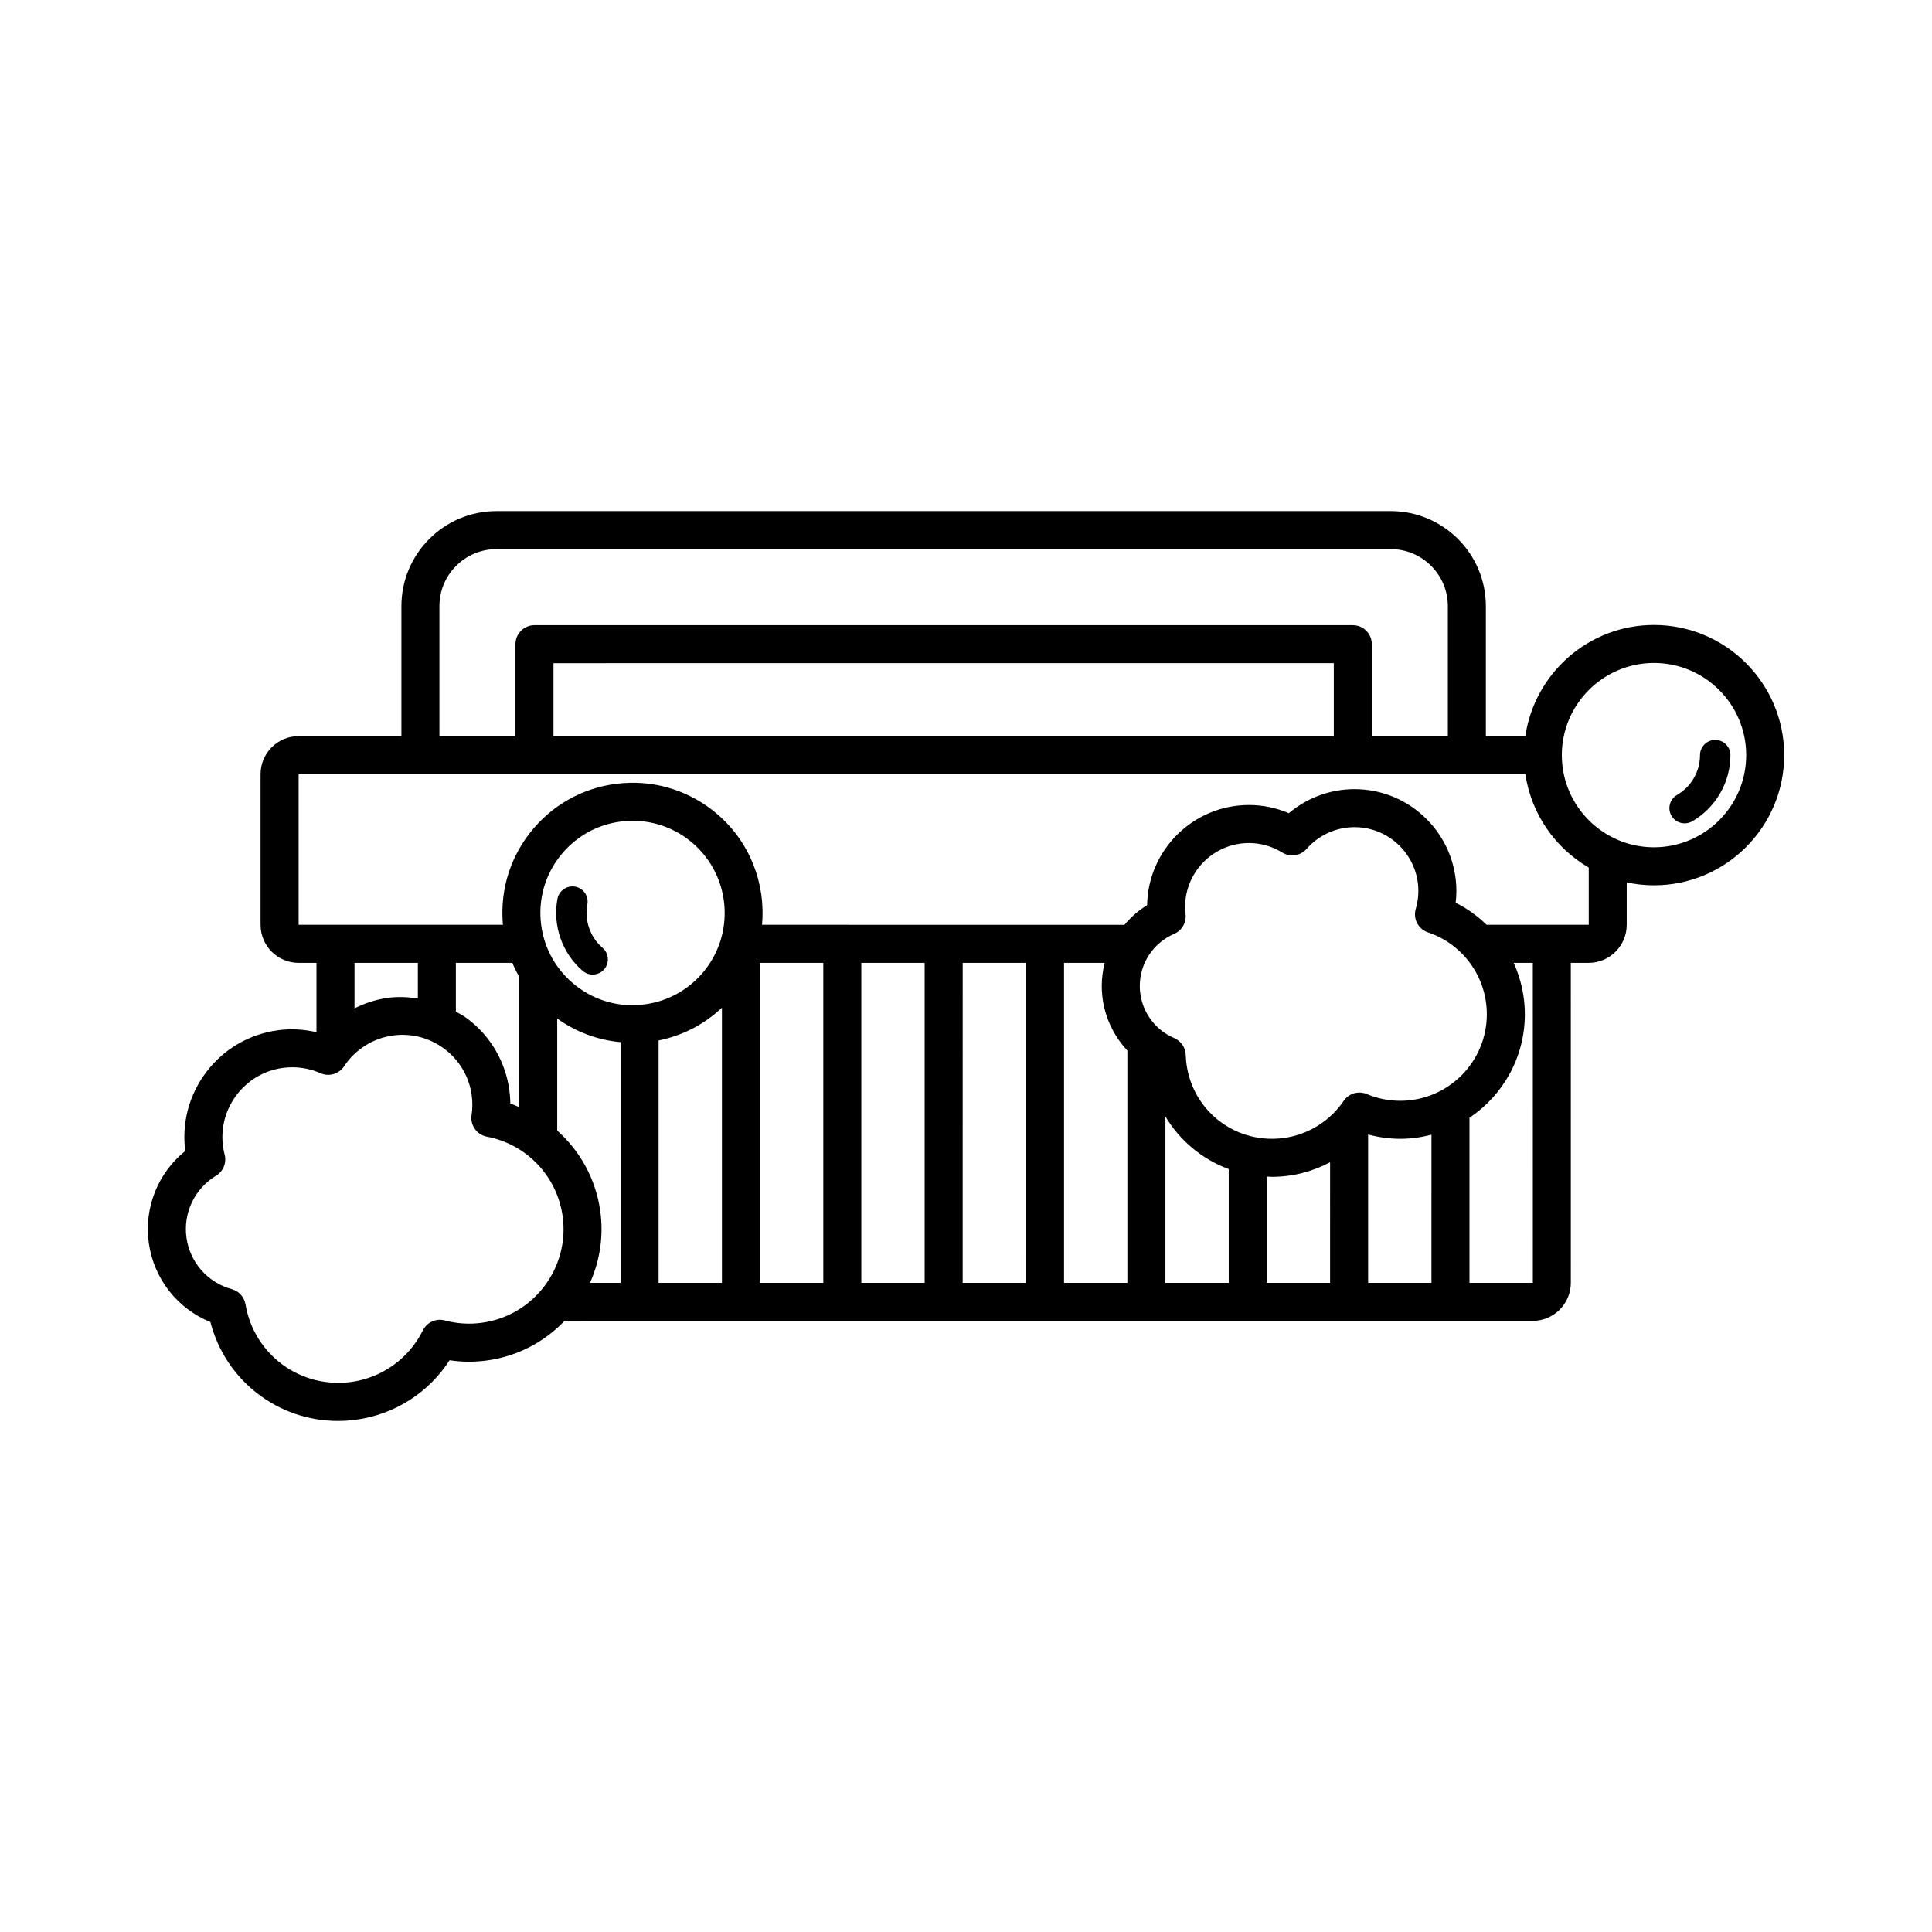 <?xml version="1.0" encoding="UTF-8"?>
<!-- Uploaded to: SVG Repo, www.svgrepo.com, Generator: SVG Repo Mixer Tools -->
<svg fill="#000000" width="800px" height="800px" version="1.1" viewBox="144 144 512 512" xmlns="http://www.w3.org/2000/svg">
 <path d="m582.32 309.62c-17.309 0-31.641 12.824-34.094 29.465h-10.457v-34.449c0-13.891-11.301-25.191-25.191-25.191h-237.01c-13.891 0-25.191 11.301-25.191 25.191v34.449h-27.246c-5.559 0-10.078 4.519-10.078 10.078v39.926c0 5.559 4.519 10.078 10.078 10.078h4.738v18.375c-3.371-0.785-6.856-0.988-10.289-0.504-7.578 1.039-14.289 4.969-18.91 11.066-4.562 6.027-6.539 13.445-5.578 20.918-7.211 5.797-10.953 14.996-9.664 24.336 1.309 9.5 7.586 17.453 16.332 21 4.016 15.539 17.918 26.207 33.797 26.207 1.617 0 3.25-0.113 4.898-0.34 10.195-1.406 19.18-7.191 24.688-15.742 3.285 0.492 6.633 0.512 9.984 0.051 8.125-1.121 15.203-4.977 20.48-10.484l256.6-0.012c5.555 0 10.078-4.523 10.078-10.078l-0.004-84.797h4.738c5.555 0 10.078-4.519 10.078-10.078v-11.238c2.332 0.5 4.746 0.773 7.227 0.773 19.027 0 34.504-15.477 34.504-34.5 0-19.023-15.477-34.5-34.504-34.5zm-321.87-4.984c0-8.336 6.781-15.113 15.113-15.113h237.02c8.336 0 15.113 6.781 15.113 15.113v34.449h-20.152v-24.371c0-2.781-2.254-5.039-5.039-5.039h-216.86c-2.781 0-5.039 2.254-5.039 5.039v24.371h-20.156zm237.02 15.113v19.332l-206.79 0.004v-19.332zm-225.71 174.79c-3.332 0.469-6.652 0.25-9.871-0.605-2.328-0.629-4.746 0.48-5.816 2.629-3.688 7.43-10.789 12.547-18.988 13.676-13.422 1.816-25.758-7.188-28.031-20.582-0.328-1.934-1.746-3.5-3.637-4.019-6.391-1.746-11.102-7.113-12.004-13.668-0.902-6.543 2.176-12.98 7.844-16.395 1.91-1.145 2.84-3.418 2.281-5.574-0.176-0.68-0.324-1.367-0.422-2.086-0.68-4.91 0.598-9.785 3.59-13.738 2.992-3.949 7.344-6.496 12.254-7.172 0.828-0.113 1.66-0.168 2.496-0.168 2.555 0 5.106 0.531 7.492 1.578 2.254 1 4.871 0.211 6.231-1.832 2.953-4.461 7.664-7.434 12.926-8.164 4.906-0.68 9.785 0.605 13.734 3.59 3.949 2.996 6.496 7.344 7.172 12.254 0.238 1.723 0.223 3.5-0.039 5.273-0.395 2.672 1.387 5.18 4.043 5.688 10.555 2.008 18.629 10.496 20.094 21.125 1.879 13.668-7.699 26.312-21.348 28.191zm-33.809-83.316v-12.062h16.785v9.434c-2.633-0.379-5.309-0.523-8.016-0.145-3.09 0.422-6.027 1.41-8.77 2.773zm26.859 0.855v-12.918h14.965c0.527 1.277 1.141 2.512 1.82 3.715v34.535c-0.781-0.32-1.535-0.688-2.348-0.953-0.012-1.195-0.098-2.387-0.262-3.562-1.047-7.57-4.977-14.289-11.07-18.906-0.98-0.746-2.051-1.305-3.106-1.91zm43.648 71.883h-8.094c2.566-5.766 3.644-12.277 2.719-18.977-1.168-8.469-5.332-15.957-11.414-21.371v-29.688c4.992 3.57 10.727 5.703 16.785 6.254zm26.863 0h-16.785v-64.23c6.316-1.277 12.098-4.25 16.785-8.691zm-5.168-82.078c-4.254 4.945-10.18 7.938-16.688 8.426-6.477 0.527-12.812-1.586-17.758-5.84-4.945-4.254-7.938-10.184-8.43-16.688-0.488-6.508 1.586-12.812 5.844-17.758 4.254-4.945 10.18-7.941 16.688-8.43 0.625-0.047 1.246-0.07 1.867-0.07 5.836 0 11.422 2.066 15.891 5.91 10.207 8.785 11.367 24.238 2.586 34.449zm32.027 82.078h-16.785v-84.801h16.785zm26.863 0h-16.785v-84.801h16.785zm26.859 0h-16.785l0.004-84.801h16.785zm26.863 0h-16.785v-84.801h10.773c-0.496 1.977-0.777 4.027-0.777 6.129 0 6.5 2.523 12.562 6.789 17.121zm26.859 0h-16.781v-44.086c3.816 6.387 9.711 11.336 16.781 13.941zm26.863 0h-16.785v-28.16c0.473 0.02 0.941 0.066 1.422 0.066 5.445 0 10.691-1.383 15.363-3.848zm26.863 0h-16.785v-39.312c2.769 0.742 5.617 1.148 8.531 1.148 2.856 0 5.613-0.402 8.254-1.086zm-8.254-48.242c-3.078 0-6.07-0.602-8.891-1.785-2.203-0.926-4.773-0.176-6.117 1.812-4.285 6.289-11.375 10.047-18.965 10.047-12.449 0-22.504-9.758-22.887-22.215-0.062-1.957-1.254-3.703-3.055-4.477-5.543-2.367-9.125-7.789-9.125-13.809 0-6.016 3.578-11.434 9.105-13.801 2.047-0.875 3.273-2.988 3.027-5.195-0.074-0.645-0.121-1.293-0.121-1.957 0-9.332 7.59-16.926 16.926-16.926 3.106 0 6.16 0.875 8.84 2.523 2.082 1.285 4.801 0.887 6.426-0.965 3.223-3.664 7.852-5.766 12.699-5.766 9.332 0 16.926 7.59 16.926 16.922 0 1.578-0.234 3.184-0.695 4.769-0.758 2.594 0.668 5.32 3.227 6.184 9.34 3.144 15.609 11.871 15.609 21.711-0.004 12.645-10.285 22.926-22.93 22.926zm18.332 48.242v-43.742c8.84-5.926 14.672-16.004 14.672-27.426 0-4.816-1.055-9.441-2.961-13.633h5.07l0.008 84.801zm4.547-94.879c-2.402-2.316-5.137-4.32-8.207-5.84 0.121-1.039 0.188-2.078 0.188-3.113 0-14.887-12.113-27-27-27-6.402 0-12.555 2.289-17.402 6.379-3.336-1.43-6.926-2.172-10.562-2.172-14.734 0-26.75 11.863-26.996 26.543-2.309 1.406-4.305 3.191-6.016 5.207l-96.031-0.004c0.965-10.723-3.047-21.742-11.812-29.285-6.988-6.012-15.891-8.961-25.086-8.254-9.191 0.691-17.562 4.918-23.57 11.902-6.012 6.988-8.941 15.895-8.25 25.086 0.016 0.184 0.051 0.363 0.066 0.547l-54.16 0.004v-39.926h325.1c1.559 10.574 7.91 19.59 16.793 24.766v15.16zm44.352-20.539c-13.473 0-24.43-10.957-24.43-24.426s10.957-24.426 24.43-24.426c13.473 0 24.43 10.957 24.43 24.426s-10.957 24.426-24.43 24.426zm20.25-24.426c0 7.203-3.879 13.922-10.117 17.539-0.641 0.367-1.332 0.543-2.016 0.543-1.391 0-2.746-0.723-3.492-2.012-1.117-1.926-0.457-4.391 1.465-5.508 3.766-2.176 6.102-6.223 6.102-10.562 0-2.227 1.805-4.031 4.031-4.031 2.223 0.004 4.027 1.805 4.027 4.031zm-298.89 51.074c1.688 1.453 1.879 3.996 0.426 5.684-0.797 0.926-1.922 1.398-3.059 1.398-0.93 0-1.867-0.32-2.629-0.973-5.457-4.699-8.023-12.023-6.695-19.105 0.414-2.184 2.527-3.609 4.703-3.219 2.188 0.41 3.629 2.516 3.219 4.703-0.801 4.273 0.746 8.684 4.035 11.512z"/>
</svg>